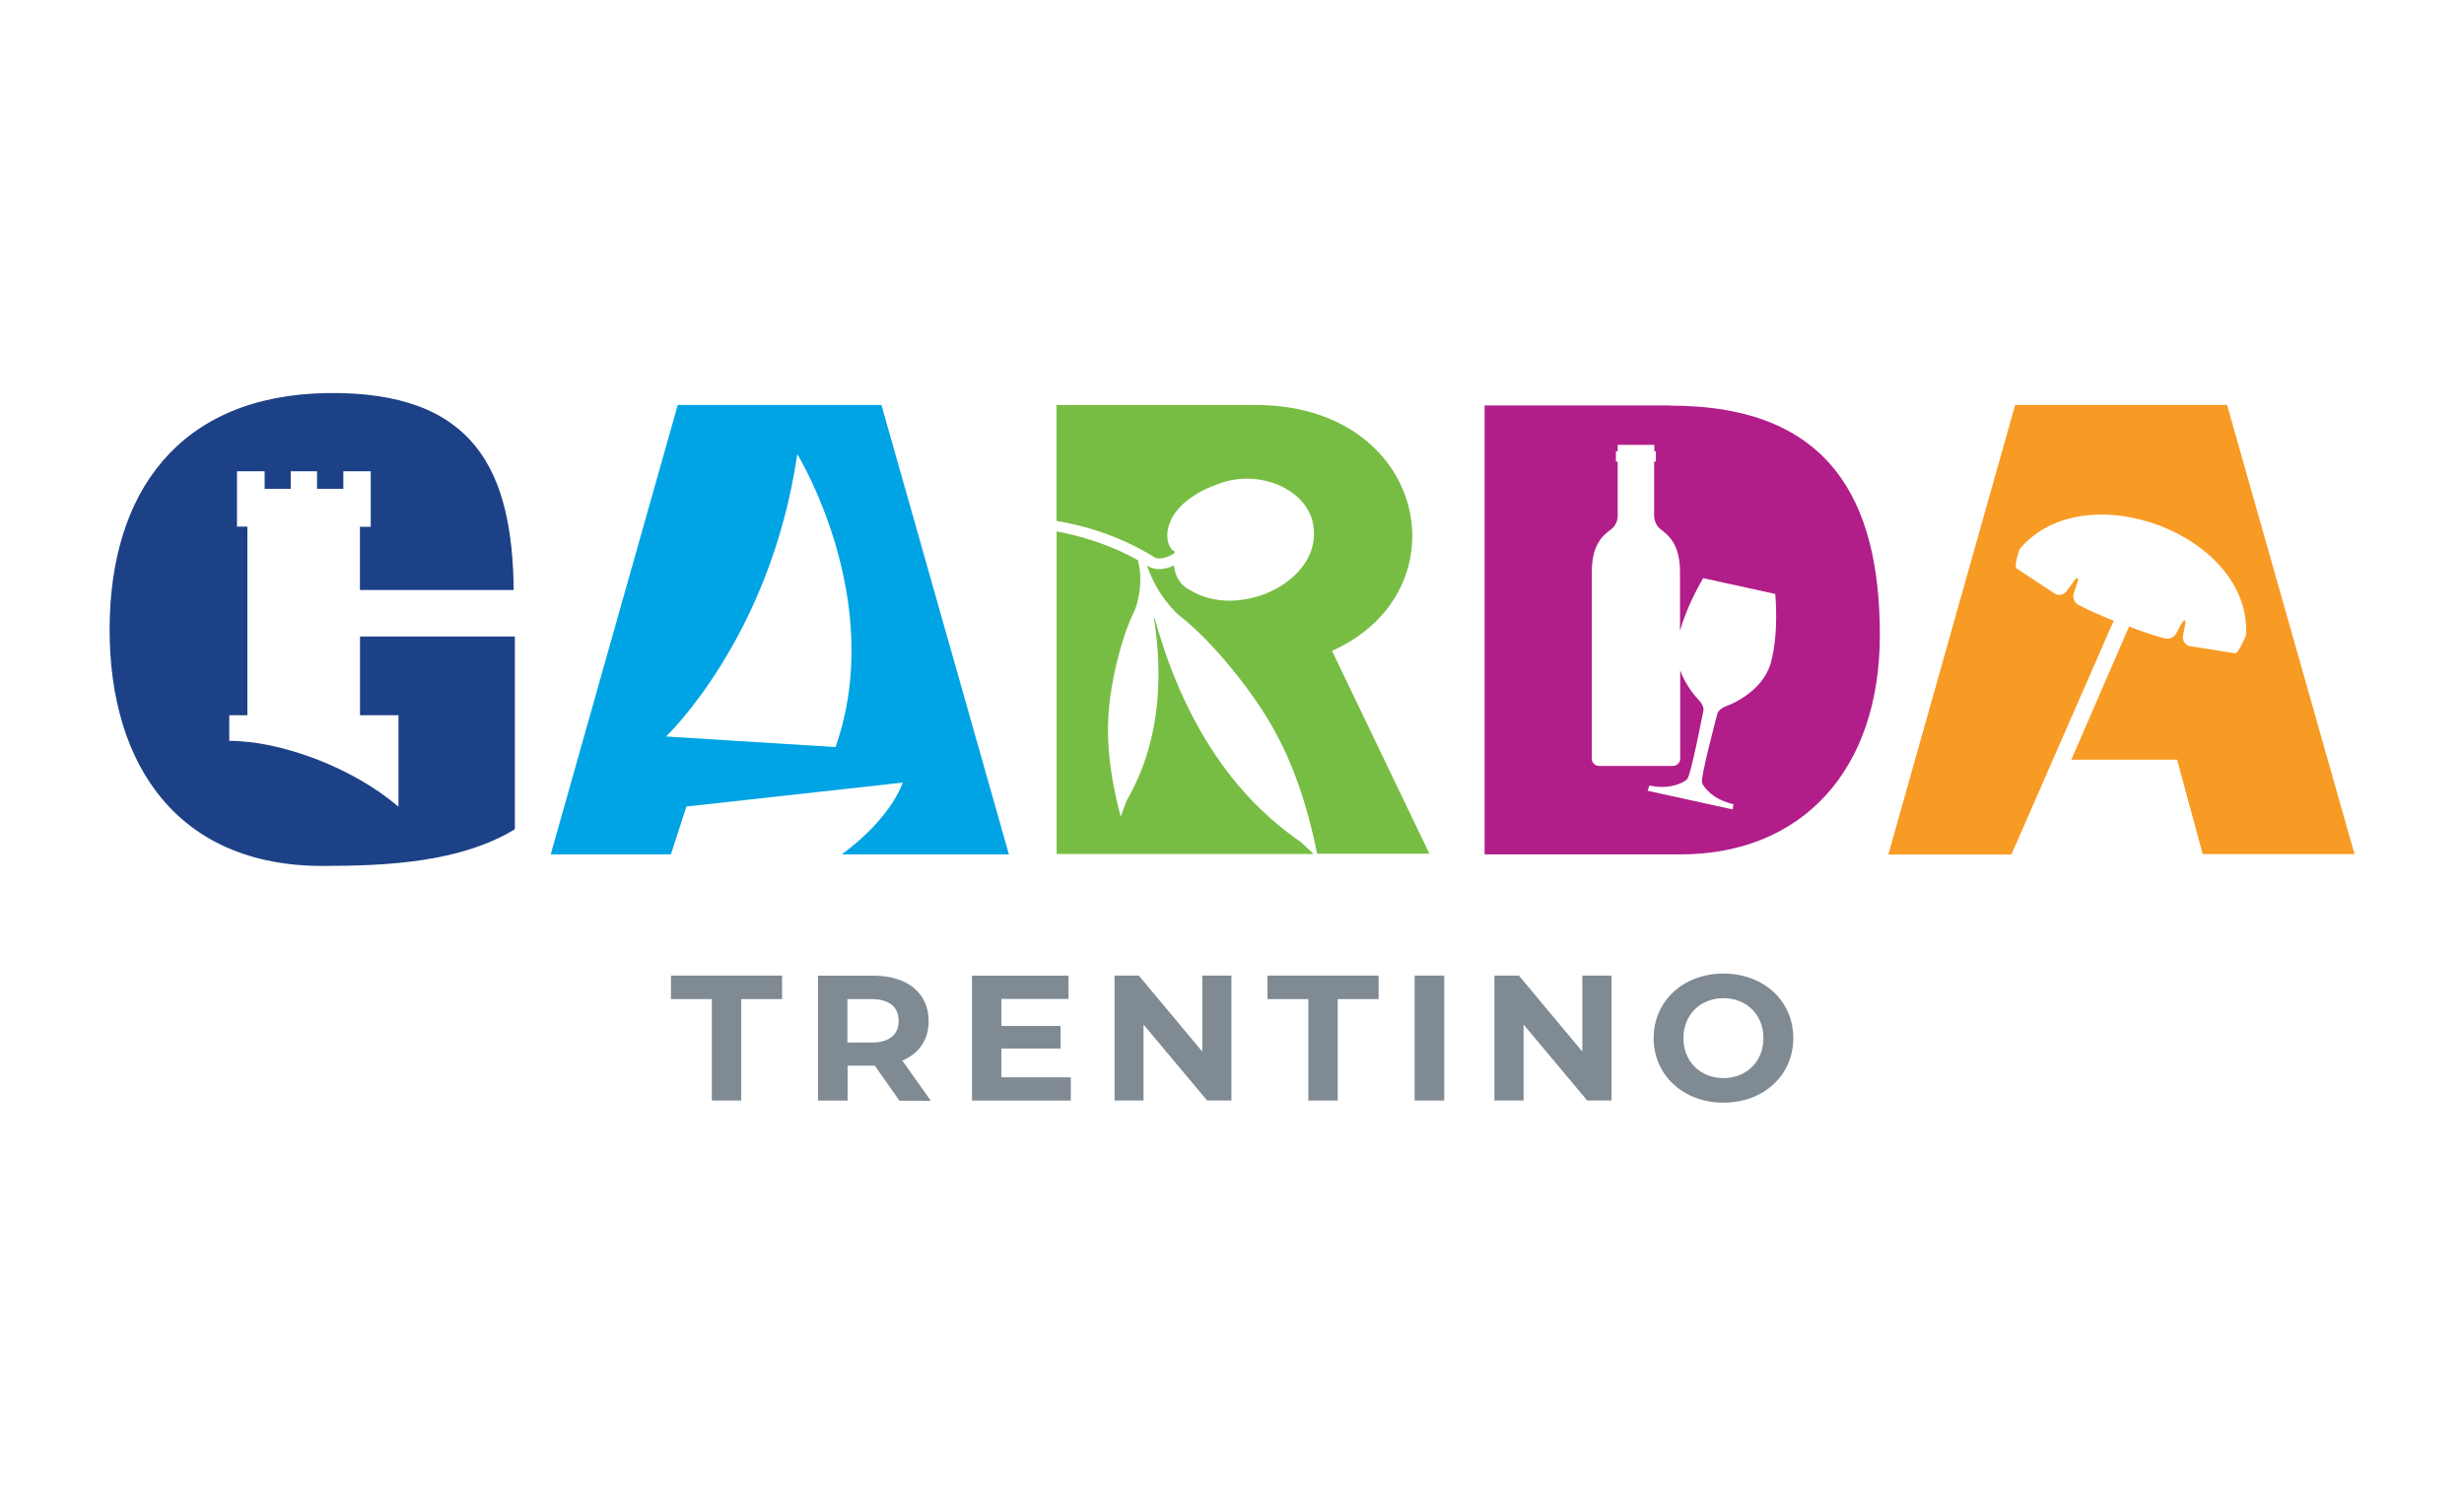 <?xml version="1.0" encoding="UTF-8"?>
<svg id="Livello_1" xmlns="http://www.w3.org/2000/svg" version="1.1" xmlns:xlink="http://www.w3.org/1999/xlink" viewBox="0 0 560 340">
  <!-- Generator: Adobe Illustrator 29.8.2, SVG Export Plug-In . SVG Version: 2.1.1 Build 3)  -->
  <defs>
    <style>
      .st0 {
        fill: #00a4e4;
      }

      .st1 {
        fill: #808a93;
      }

      .st2 {
        fill: #1d4187;
      }

      .st3 {
        fill: none;
      }

      .st4 {
        fill: #b11e8a;
      }

      .st5 {
        fill: #f89b24;
      }

      .st6 {
        fill: #77bd43;
      }

      .st7 {
        clip-path: url(#clippath);
      }
    </style>
    <clipPath id="clippath">
      <rect class="st3" x="24.88" y="89.36" width="510.24" height="161.28"/>
    </clipPath>
  </defs>
  <g class="st7">
    <g>
      <path class="st0" d="M189.83,169.8l-38.46-2.4s23.75-22.46,29.83-64.17c0,0,20.44,33.18,8.69,66.57M191.19,194.2h38.11l-28.97-102.15h-46.3l-28.87,102.15h27.32l3.52-10.88,49.16-5.44s-2.36,7.88-13.86,16.32"/>
      <path class="st2" d="M81.82,144.75v17.81h8.74v20.81c-10.5-9.03-26.97-15.02-38.46-14.97v-5.84h4.12v-42.87h-2.36v-12.58h6.28v3.99h5.93v-3.99h5.98v3.99h5.98v-3.99h6.23v12.62h-2.46v14.37h34.95c-.3-27-8.74-45.26-42.48-44.76-33.49.55-49.36,22.51-49.36,53.74s15.87,53.74,48.31,53.74c14.71,0,31.38-.8,43.79-8.33v-43.81h-35.15v.05l-.04.02Z"/>
      <path class="st6" d="M266.73,125.24c-2.61-1.85-3.06-10.93,11.1-15.57,8.44-2.74,18.28,1.25,20.39,8.48,3.57,13.42-16.27,23.1-27.77,15.97-2.56-1.25-3.41-3.64-3.67-5.59-1.81.9-4.22,1.3-6.08,0,2.21,6.89,7.03,11.13,7.03,11.13,8.84,6.84,16.72,18.21,16.72,18.21,5.88,8.18,11.25,18.26,14.91,36.18h25.51s-21.24-44.26-22.14-46.11c30.48-13.62,21.64-56.39-18.08-55.89h-44.54v26.35c7.98,1.35,15.57,4.09,22.2,8.23,1.05.7,3.16.1,4.52-.85.1-.1.3-.35,0-.55"/>
      <path class="st6" d="M262.25,140.41c3.62,23.1-3.16,36.18-6.13,41.47,0,0-1.21,3.04-1.41,3.79-3.57-13.52-3.31-22.16-2.01-29.64,0,0,1.56-10.03,5.22-17.37,0,0,2.26-5.34.7-11.33-5.62-3.14-11.95-5.34-18.48-6.54v73.31h58.4c-1.21-1.15-2.81-2.64-2.81-2.64-7.03-4.94-24.2-17.77-33.34-51.05"/>
      <path class="st5" d="M483.9,142.4c2.06.8,5.27,2,8.08,2.69.9.25,2.06-.15,2.56-1,.25-.35,2.31-4.94,2.11-2.3l-.55,2.84c-.1.95.55,1.95,1.4,2.2l10.45,1.65c.75.15,2.26-3.54,2.51-4.09,1.36-22.85-36.76-37.13-51.42-19.61-.25.6-1.4,4.04-.7,4.44l8.79,5.79c.8.45,1.96.15,2.56-.65l1.76-2.4c.45-.85,1.16-.65.7.35l-.91,2.79c-.2.95.35,2,1.16,2.4,2.61,1.4,5.98,2.79,7.98,3.59l-23.25,53.15h-27.97l28.83-102.2h48.16l28.97,102.1h-34.5l-5.82-21.46h-24.05l13.16-30.34v.05h-.01Z"/>
      <path class="st4" d="M379.69,92.15h-42.28v102.05h44.44c27.67,0,45.39-19.11,45.39-49.85s-11.45-52.15-47.55-52.15M402.49,150.59c-1.96,6.84-9.44,9.68-10.34,9.98-.91.35-1.71,1.05-1.86,1.7s-3.87,14.52-3.47,15.67c.45,1.15,2.71,3.89,7.13,4.84l-.15,1.2-19.33-4.24.4-1.2c4.42,1,7.68-.55,8.54-1.4.9-.85,3.57-14.97,3.72-15.57.15-.65-.25-1.6-.9-2.3-.45-.45-3.06-3.24-4.37-6.89v20.11c0,.85-.75,1.6-1.66,1.6h-16.77c-.91,0-1.66-.75-1.66-1.6v-42.42c0-6.69,2.81-8.53,4.47-9.83,1.71-1.35,1.41-3.49,1.41-3.49v-11.83h-.4v-2.35h.4v-1.45h8.34v1.45h.35v2.35h-.4v11.83s-.25,2.15,1.41,3.49c1.66,1.35,4.47,3.14,4.47,9.83v13.32c1.71-6.14,5.27-11.98,5.27-11.98l16.37,3.59s.9,8.68-.96,15.47"/>
      <path class="st1" d="M161.78,227.09h-9.29v-5.34h25.26v5.34h-9.29v23.05h-6.68v-23.05h0Z"/>
      <path class="st1" d="M243.36,244.86v5.29h-22.45v-28.39h21.94v5.29h-15.27v6.14h13.46v5.14h-13.46v6.54h15.78Z"/>
      <path class="st1" d="M279.87,221.75v28.39h-5.52l-14.46-17.27v17.27h-6.58v-28.39h5.52l14.41,17.27v-17.27h6.63,0Z"/>
      <path class="st1" d="M297.35,227.09h-9.29v-5.34h25.26v5.34h-9.29v23.05h-6.68v-23.05Z"/>
      <path class="st1" d="M328.24,221.75h-6.73v28.39h6.73v-28.39Z"/>
      <path class="st1" d="M366.25,221.75v28.39h-5.52l-14.46-17.27v17.27h-6.63v-28.39h5.57l14.41,17.27v-17.27h6.63,0Z"/>
      <path class="st1" d="M204.39,250.15l-5.57-7.93h-6.18v7.93h-6.73v-28.39h12.55c7.73,0,12.6,3.94,12.6,10.33,0,4.24-2.21,7.39-5.98,8.98l6.48,9.13h-7.18v-.05h0ZM198.06,227.09h-5.47v9.88h5.47c4.12,0,6.18-1.85,6.18-4.94s-2.06-4.94-6.18-4.94Z"/>
      <path class="st1" d="M375.83,235.96c0-8.43,6.73-14.67,15.87-14.67s15.87,6.19,15.87,14.67-6.78,14.67-15.87,14.67-15.87-6.24-15.87-14.67ZM400.78,235.96c0-5.39-3.91-9.08-9.09-9.08s-9.09,3.69-9.09,9.08,3.92,9.08,9.09,9.08,9.09-3.69,9.09-9.08Z"/>
    </g>
  </g>
</svg>